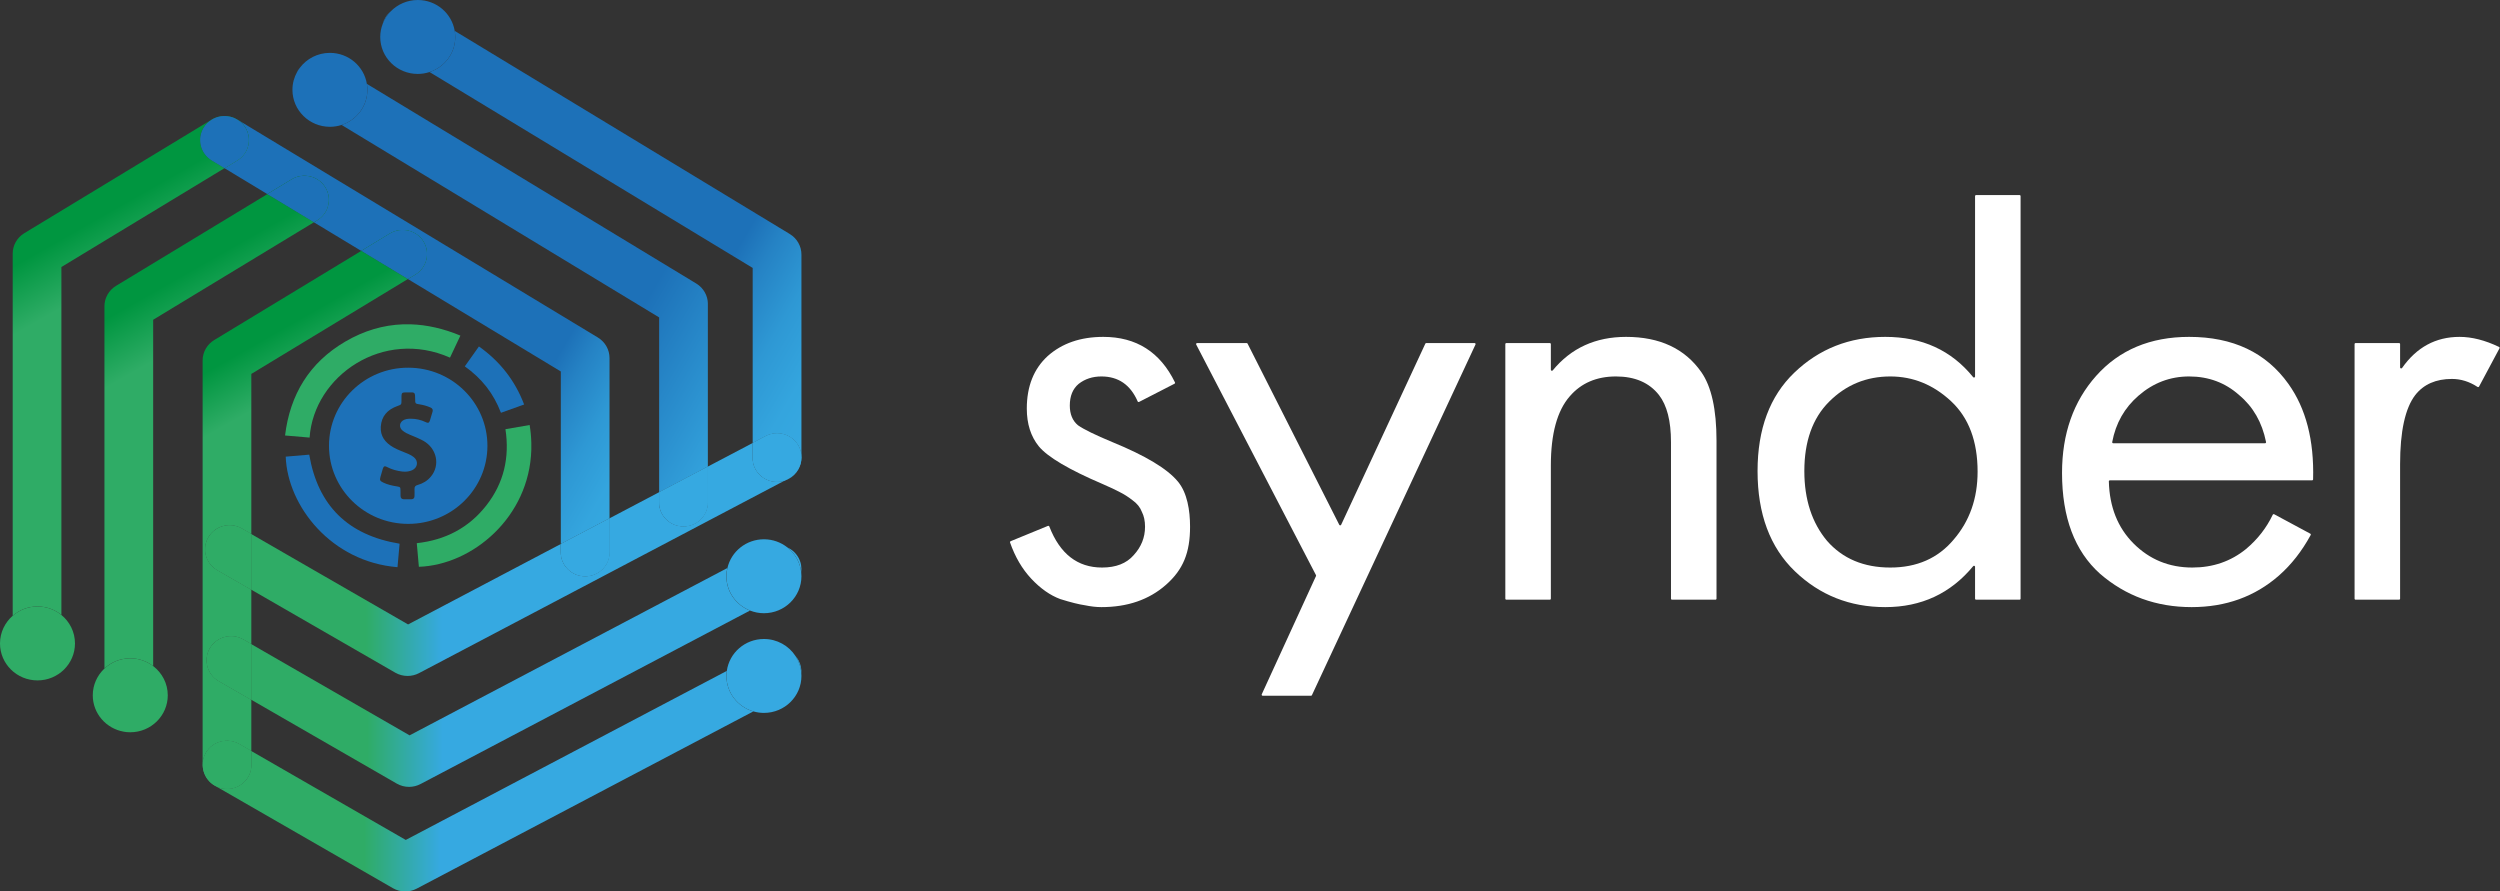 <svg width="129" height="46" viewBox="0 0 129 46" fill="none" xmlns="http://www.w3.org/2000/svg">
<rect x="0" y="0" width="129" height="46" fill="#333333" stroke="none"/>
<g clip-path="url(#clip0_3974_4428)">
<path d="M10.629 40.087C10.616 40.066 10.606 40.047 10.595 40.026C10.606 40.048 10.616 40.066 10.629 40.087Z" fill="url(#paint0_linear_3974_4428)"/>
<path d="M10.691 40.184C10.678 40.168 10.668 40.152 10.656 40.134C10.666 40.15 10.678 40.166 10.691 40.184Z" fill="url(#paint1_linear_3974_4428)"/>
<path d="M10.947 40.447C10.928 40.433 10.912 40.421 10.896 40.407C10.912 40.421 10.93 40.433 10.947 40.447Z" fill="url(#paint2_linear_3974_4428)"/>
<path d="M10.764 40.274C10.752 40.26 10.739 40.247 10.729 40.233C10.739 40.248 10.752 40.262 10.764 40.274Z" fill="url(#paint3_linear_3974_4428)"/>
<path d="M10.468 39.633C10.466 39.613 10.462 39.591 10.46 39.571C10.462 39.593 10.464 39.613 10.468 39.633Z" fill="url(#paint4_linear_3974_4428)"/>
<path d="M10.848 40.365C10.834 40.354 10.822 40.34 10.808 40.326C10.82 40.34 10.834 40.352 10.848 40.365Z" fill="url(#paint5_linear_3974_4428)"/>
<path d="M10.626 38.841C10.977 38.25 11.747 38.05 12.345 38.396L12.968 38.755V36.11L11.286 35.141C10.686 34.794 10.486 34.036 10.835 33.444C11.186 32.853 11.955 32.655 12.555 32.999L12.968 33.237V30.428L11.209 29.415C10.609 29.069 10.408 28.31 10.757 27.719C11.108 27.127 11.878 26.929 12.478 27.273L12.968 27.555V19.294L21.046 14.398L18.643 12.945L11.053 17.547C10.68 17.773 10.455 18.172 10.455 18.602V39.465C10.455 39.476 10.457 39.488 10.457 39.497C10.451 39.275 10.505 39.048 10.626 38.841Z" fill="url(#paint6_linear_3974_4428)"/>
<path d="M5.987 14.75C5.615 14.976 5.389 15.375 5.389 15.805V34.494C5.736 34.169 6.203 33.969 6.72 33.969C7.166 33.969 7.577 34.12 7.903 34.371V16.499L16.199 11.469L13.795 10.017L5.987 14.75Z" fill="url(#paint7_linear_3974_4428)"/>
<path d="M6.647 37.781C6.648 37.781 6.648 37.781 6.65 37.781C6.56 37.777 6.471 37.769 6.384 37.754C6.469 37.771 6.556 37.781 6.647 37.781Z" fill="url(#paint8_linear_3974_4428)"/>
<path d="M12.16 6.125C12.184 6.137 12.208 6.151 12.232 6.165C12.21 6.149 12.184 6.137 12.16 6.125Z" fill="url(#paint9_linear_3974_4428)"/>
<path d="M10.514 6.575C10.623 6.398 10.772 6.26 10.94 6.161C10.936 6.163 10.93 6.164 10.926 6.168L1.253 12.033C0.88 12.259 0.655 12.659 0.655 13.088V31.774C0.996 31.475 1.444 31.293 1.936 31.293C2.404 31.293 2.834 31.458 3.168 31.73V13.778L11.586 8.676L10.928 8.279C10.336 7.923 10.151 7.159 10.514 6.575Z" fill="url(#paint10_linear_3974_4428)"/>
<path d="M11.847 6.011C11.86 6.013 11.87 6.015 11.883 6.017C11.87 6.015 11.86 6.015 11.847 6.011Z" fill="url(#paint11_linear_3974_4428)"/>
<path d="M12.057 6.078C12.078 6.086 12.098 6.094 12.119 6.104C12.1 6.094 12.078 6.086 12.057 6.078Z" fill="url(#paint12_linear_3974_4428)"/>
<path d="M11.106 6.08C11.127 6.072 11.15 6.062 11.17 6.054C11.15 6.062 11.129 6.072 11.106 6.08Z" fill="url(#paint13_linear_3974_4428)"/>
<path d="M11.452 5.995C11.477 5.993 11.503 5.989 11.527 5.987C11.501 5.989 11.477 5.991 11.452 5.995Z" fill="url(#paint14_linear_3974_4428)"/>
<path d="M11.051 6.105C11.071 6.097 11.09 6.089 11.111 6.081C11.092 6.089 11.071 6.097 11.051 6.105Z" fill="url(#paint15_linear_3974_4428)"/>
<path d="M11.406 5.999C11.423 5.997 11.437 5.995 11.454 5.995C11.437 5.997 11.421 5.997 11.406 5.999Z" fill="url(#paint16_linear_3974_4428)"/>
<path d="M11.644 5.987C11.671 5.989 11.701 5.991 11.729 5.995C11.699 5.991 11.671 5.989 11.644 5.987Z" fill="url(#paint17_linear_3974_4428)"/>
<path d="M21.847 12.459C22.21 13.043 22.026 13.805 21.434 14.165L21.047 14.399L28.938 19.168V28.069L31.451 26.746V18.474C31.451 18.042 31.224 17.643 30.851 17.416L12.241 6.166C12.237 6.164 12.233 6.163 12.229 6.161C12.397 6.26 12.544 6.398 12.654 6.573C13.017 7.157 12.833 7.92 12.241 8.279L11.583 8.678L13.794 10.015L15.05 9.255C15.642 8.895 16.415 9.078 16.78 9.662C17.142 10.245 16.959 11.008 16.367 11.367L16.197 11.47L18.641 12.947L20.115 12.054C20.709 11.693 21.484 11.875 21.847 12.459Z" fill="url(#paint18_linear_3974_4428)"/>
<path d="M11.168 6.056C11.184 6.05 11.199 6.046 11.216 6.042C11.199 6.048 11.182 6.052 11.168 6.056Z" fill="url(#paint19_linear_3974_4428)"/>
<path d="M12.117 6.103C12.134 6.11 12.148 6.118 12.164 6.126C12.148 6.118 12.132 6.11 12.117 6.103Z" fill="url(#paint20_linear_3974_4428)"/>
<path d="M11.523 5.986C11.545 5.984 11.567 5.986 11.589 5.986C11.567 5.986 11.545 5.986 11.523 5.986Z" fill="url(#paint21_linear_3974_4428)"/>
<path d="M21.435 14.162C22.027 13.802 22.21 13.04 21.848 12.456C21.485 11.872 20.71 11.692 20.117 12.049L18.644 12.943L21.047 14.396L21.435 14.162Z" fill="url(#paint22_linear_3974_4428)"/>
<path d="M21.435 14.162C22.027 13.802 22.21 13.04 21.848 12.456C21.485 11.872 20.71 11.692 20.117 12.049L18.644 12.943L21.047 14.396L21.435 14.162Z" fill="url(#paint23_linear_3974_4428)"/>
<path d="M16.78 9.661C16.416 9.077 15.642 8.897 15.05 9.254L13.794 10.015L16.198 11.468L16.367 11.365C16.959 11.008 17.145 10.245 16.78 9.661Z" fill="url(#paint24_linear_3974_4428)"/>
<path d="M16.78 9.661C16.416 9.077 15.642 8.897 15.05 9.254L13.794 10.015L16.198 11.468L16.367 11.365C16.959 11.008 17.145 10.245 16.78 9.661Z" fill="url(#paint25_linear_3974_4428)"/>
<path d="M12.655 6.576C12.546 6.401 12.399 6.263 12.231 6.164C12.208 6.15 12.185 6.139 12.162 6.126C12.146 6.118 12.133 6.11 12.117 6.103C12.098 6.093 12.079 6.086 12.059 6.078C12.04 6.071 12.021 6.061 12 6.055C11.986 6.05 11.971 6.046 11.955 6.042C11.93 6.034 11.905 6.027 11.88 6.021C11.868 6.019 11.859 6.017 11.847 6.015C11.818 6.01 11.789 6.004 11.761 6C11.749 5.998 11.737 5.998 11.724 5.996C11.697 5.993 11.668 5.991 11.641 5.989C11.623 5.989 11.604 5.989 11.587 5.989C11.566 5.989 11.544 5.989 11.523 5.989C11.498 5.991 11.473 5.993 11.45 5.996C11.434 5.998 11.421 5.998 11.405 6C11.379 6.004 11.351 6.01 11.325 6.015C11.311 6.017 11.299 6.019 11.286 6.023C11.261 6.029 11.238 6.036 11.213 6.044C11.197 6.048 11.182 6.052 11.168 6.057C11.147 6.065 11.128 6.072 11.108 6.082C11.089 6.09 11.072 6.097 11.053 6.105C11.035 6.112 11.02 6.122 11.004 6.129C10.983 6.141 10.962 6.15 10.941 6.164C10.771 6.263 10.624 6.401 10.514 6.578C10.152 7.162 10.337 7.925 10.929 8.282L11.587 8.68L12.245 8.28C12.835 7.923 13.018 7.158 12.655 6.576Z" fill="url(#paint26_linear_3974_4428)"/>
<path d="M12.655 6.576C12.546 6.401 12.399 6.263 12.231 6.164C12.208 6.15 12.185 6.139 12.162 6.126C12.146 6.118 12.133 6.11 12.117 6.103C12.098 6.093 12.079 6.086 12.059 6.078C12.04 6.071 12.021 6.061 12 6.055C11.986 6.05 11.971 6.046 11.955 6.042C11.93 6.034 11.905 6.027 11.88 6.021C11.868 6.019 11.859 6.017 11.847 6.015C11.818 6.01 11.789 6.004 11.761 6C11.749 5.998 11.737 5.998 11.724 5.996C11.697 5.993 11.668 5.991 11.641 5.989C11.623 5.989 11.604 5.989 11.587 5.989C11.566 5.989 11.544 5.989 11.523 5.989C11.498 5.991 11.473 5.993 11.45 5.996C11.434 5.998 11.421 5.998 11.405 6C11.379 6.004 11.351 6.01 11.325 6.015C11.311 6.017 11.299 6.019 11.286 6.023C11.261 6.029 11.238 6.036 11.213 6.044C11.197 6.048 11.182 6.052 11.168 6.057C11.147 6.065 11.128 6.072 11.108 6.082C11.089 6.09 11.072 6.097 11.053 6.105C11.035 6.112 11.02 6.122 11.004 6.129C10.983 6.141 10.962 6.15 10.941 6.164C10.771 6.263 10.624 6.401 10.514 6.578C10.152 7.162 10.337 7.925 10.929 8.282L11.587 8.68L12.245 8.28C12.835 7.923 13.018 7.158 12.655 6.576Z" fill="url(#paint27_linear_3974_4428)"/>
<path d="M40.687 24.695L40.489 24.8C40.99 24.636 41.351 24.172 41.351 23.623V23.613C41.347 24.051 41.108 24.475 40.687 24.695Z" fill="url(#paint28_linear_3974_4428)"/>
<path d="M19.895 0.888C19.826 0.999 19.778 1.115 19.747 1.234C19.841 0.989 19.984 0.768 20.165 0.584C20.061 0.668 19.971 0.768 19.895 0.888Z" fill="url(#paint29_linear_3974_4428)"/>
<path d="M41.205 23.017C41.307 23.204 41.354 23.405 41.354 23.603V13.133C41.354 12.703 41.126 12.302 40.756 12.077L23.463 1.594C23.48 1.696 23.492 1.799 23.492 1.908C23.492 2.752 22.936 3.465 22.165 3.718L38.838 13.825V22.858L39.504 22.508C40.117 22.184 40.877 22.413 41.205 23.017Z" fill="url(#paint30_linear_3974_4428)"/>
<path d="M15.375 3.628C15.358 3.655 15.344 3.682 15.331 3.711C15.373 3.636 15.422 3.565 15.472 3.497C15.439 3.539 15.404 3.583 15.375 3.628Z" fill="url(#paint31_linear_3974_4428)"/>
<path d="M36.527 15.687C36.527 15.257 36.3 14.856 35.929 14.631L18.931 4.328C18.949 4.429 18.958 4.53 18.958 4.634C18.958 5.481 18.399 6.197 17.625 6.447L34.012 16.379V25.4L36.525 24.076V15.687H36.527Z" fill="url(#paint32_linear_3974_4428)"/>
<path d="M30.194 29.735C29.5 29.735 28.936 29.18 28.936 28.495V28.071L21.057 32.221L12.967 27.558V30.429L20.395 34.71C20.59 34.822 20.81 34.879 21.03 34.879C21.232 34.879 21.437 34.83 21.622 34.733L40.487 24.8C40.363 24.84 40.23 24.863 40.093 24.863C39.399 24.863 38.836 24.308 38.836 23.623V22.859L36.523 24.076V25.92C36.523 26.605 35.96 27.16 35.265 27.16C34.571 27.16 34.008 26.605 34.008 25.92V25.399L31.45 26.746V28.493C31.452 29.18 30.889 29.735 30.194 29.735Z" fill="url(#paint33_linear_3974_4428)"/>
<path d="M12.482 27.276C11.882 26.931 11.112 27.129 10.761 27.721C10.41 28.312 10.613 29.071 11.213 29.417L12.972 30.43V27.559L12.482 27.276Z" fill="url(#paint34_linear_3974_4428)"/>
<path d="M12.482 27.276C11.882 26.931 11.112 27.129 10.761 27.721C10.41 28.312 10.613 29.071 11.213 29.417L12.972 30.43V27.559L12.482 27.276Z" fill="url(#paint35_linear_3974_4428)"/>
<path d="M28.94 28.494C28.94 29.179 29.504 29.734 30.198 29.734C30.892 29.734 31.456 29.179 31.456 28.494V26.747L28.942 28.07V28.494H28.94Z" fill="url(#paint36_linear_3974_4428)"/>
<path d="M28.94 28.494C28.94 29.179 29.504 29.734 30.198 29.734C30.892 29.734 31.456 29.179 31.456 28.494V26.747L28.942 28.07V28.494H28.94Z" fill="url(#paint37_linear_3974_4428)"/>
<path d="M40.097 24.861C40.234 24.861 40.367 24.839 40.49 24.799L40.689 24.694C41.11 24.474 41.349 24.051 41.355 23.612V23.603C41.355 23.405 41.308 23.203 41.206 23.017C40.88 22.412 40.118 22.184 39.505 22.507L38.839 22.857V23.622C38.839 24.306 39.402 24.861 40.097 24.861Z" fill="url(#paint38_linear_3974_4428)"/>
<path d="M40.097 24.861C40.234 24.861 40.367 24.839 40.49 24.799L40.689 24.694C41.11 24.474 41.349 24.051 41.355 23.612V23.603C41.355 23.405 41.308 23.203 41.206 23.017C40.88 22.412 40.118 22.184 39.505 22.507L38.839 22.857V23.622C38.839 24.306 39.402 24.861 40.097 24.861Z" fill="url(#paint39_linear_3974_4428)"/>
<path d="M35.269 27.161C35.964 27.161 36.527 26.605 36.527 25.921V24.076L34.013 25.4V25.921C34.011 26.605 34.575 27.161 35.269 27.161Z" fill="url(#paint40_linear_3974_4428)"/>
<path d="M35.269 27.161C35.964 27.161 36.527 26.605 36.527 25.921V24.076L34.013 25.4V25.921C34.011 26.605 34.575 27.161 35.269 27.161Z" fill="url(#paint41_linear_3974_4428)"/>
<path d="M20.472 40.434C20.667 40.546 20.887 40.603 21.107 40.603C21.309 40.603 21.514 40.553 21.699 40.456L38.699 31.505C37.985 31.224 37.48 30.538 37.48 29.735C37.48 29.589 37.497 29.448 37.53 29.311L21.134 37.944L12.967 33.238V36.109L20.472 40.434Z" fill="url(#paint42_linear_3974_4428)"/>
<path d="M41.343 29.527C41.376 29.28 41.335 29.02 41.206 28.784C41.071 28.535 40.862 28.352 40.621 28.244C41.017 28.55 41.285 29.006 41.343 29.527Z" fill="url(#paint43_linear_3974_4428)"/>
<path d="M10.838 33.446C10.486 34.037 10.689 34.796 11.289 35.142L12.971 36.112V33.24L12.558 33.003C11.958 32.655 11.187 32.854 10.838 33.446Z" fill="url(#paint44_linear_3974_4428)"/>
<path d="M10.838 33.446C10.486 34.037 10.689 34.796 11.289 35.142L12.971 36.112V33.24L12.558 33.003C11.958 32.655 11.187 32.854 10.838 33.446Z" fill="url(#paint45_linear_3974_4428)"/>
<path d="M10.461 39.573C10.459 39.549 10.457 39.524 10.457 39.498C10.459 39.524 10.459 39.549 10.461 39.573Z" fill="url(#paint46_linear_3974_4428)"/>
<path d="M10.476 39.691C10.472 39.671 10.47 39.651 10.466 39.631C10.47 39.651 10.474 39.671 10.476 39.691Z" fill="url(#paint47_linear_3974_4428)"/>
<path d="M10.595 40.032C10.587 40.016 10.579 40 10.571 39.982C10.579 39.998 10.587 40.014 10.595 40.032Z" fill="url(#paint48_linear_3974_4428)"/>
<path d="M10.898 40.408C10.879 40.395 10.863 40.379 10.847 40.363C10.863 40.379 10.879 40.393 10.898 40.408Z" fill="url(#paint49_linear_3974_4428)"/>
<path d="M41.205 34.074C41.158 33.991 41.104 33.913 41.042 33.844C41.218 34.112 41.328 34.428 41.347 34.766C41.368 34.535 41.324 34.295 41.205 34.074Z" fill="url(#paint50_linear_3974_4428)"/>
<path d="M10.544 39.919C10.538 39.903 10.532 39.886 10.526 39.871C10.534 39.886 10.538 39.903 10.544 39.919Z" fill="url(#paint51_linear_3974_4428)"/>
<path d="M37.483 34.879C37.483 34.79 37.491 34.704 37.502 34.619L20.937 43.341L12.97 38.755V39.466C12.97 40.151 12.407 40.706 11.713 40.706C11.47 40.706 11.244 40.637 11.051 40.519C11.061 40.525 11.068 40.531 11.078 40.537L20.275 45.831C20.47 45.943 20.69 46 20.91 46C21.112 46 21.317 45.95 21.502 45.853L38.872 36.709C38.069 36.475 37.483 35.744 37.483 34.879Z" fill="url(#paint52_linear_3974_4428)"/>
<path d="M12.97 39.465V38.754L12.347 38.395C11.748 38.05 10.978 38.248 10.629 38.84C10.505 39.047 10.453 39.275 10.459 39.498C10.459 39.522 10.461 39.545 10.463 39.57C10.465 39.589 10.467 39.61 10.47 39.629C10.472 39.648 10.476 39.667 10.48 39.686C10.484 39.709 10.49 39.73 10.494 39.752C10.498 39.768 10.501 39.785 10.507 39.8C10.513 39.823 10.521 39.846 10.528 39.868C10.534 39.884 10.54 39.899 10.546 39.914C10.553 39.935 10.563 39.958 10.573 39.979C10.581 39.994 10.588 40.011 10.596 40.026C10.605 40.045 10.615 40.064 10.627 40.083C10.636 40.1 10.648 40.117 10.658 40.135C10.667 40.15 10.679 40.165 10.69 40.182C10.704 40.199 10.717 40.218 10.731 40.235C10.742 40.249 10.752 40.262 10.764 40.275C10.779 40.292 10.795 40.309 10.81 40.327C10.822 40.34 10.835 40.351 10.849 40.365C10.864 40.38 10.881 40.395 10.897 40.408C10.912 40.422 10.93 40.435 10.945 40.447C10.96 40.458 10.976 40.469 10.991 40.481C11.012 40.494 11.032 40.507 11.055 40.521C11.248 40.639 11.473 40.707 11.717 40.707C12.407 40.705 12.97 40.15 12.97 39.465Z" fill="url(#paint53_linear_3974_4428)"/>
<path d="M12.97 39.465V38.754L12.347 38.395C11.748 38.05 10.978 38.248 10.629 38.84C10.505 39.047 10.453 39.275 10.459 39.498C10.459 39.522 10.461 39.545 10.463 39.57C10.465 39.589 10.467 39.61 10.47 39.629C10.472 39.648 10.476 39.667 10.48 39.686C10.484 39.709 10.49 39.73 10.494 39.752C10.498 39.768 10.501 39.785 10.507 39.8C10.513 39.823 10.521 39.846 10.528 39.868C10.534 39.884 10.54 39.899 10.546 39.914C10.553 39.935 10.563 39.958 10.573 39.979C10.581 39.994 10.588 40.011 10.596 40.026C10.605 40.045 10.615 40.064 10.627 40.083C10.636 40.1 10.648 40.117 10.658 40.135C10.667 40.15 10.679 40.165 10.69 40.182C10.704 40.199 10.717 40.218 10.731 40.235C10.742 40.249 10.752 40.262 10.764 40.275C10.779 40.292 10.795 40.309 10.81 40.327C10.822 40.34 10.835 40.351 10.849 40.365C10.864 40.38 10.881 40.395 10.897 40.408C10.912 40.422 10.93 40.435 10.945 40.447C10.96 40.458 10.976 40.469 10.991 40.481C11.012 40.494 11.032 40.507 11.055 40.521C11.248 40.639 11.473 40.707 11.717 40.707C12.407 40.705 12.97 40.15 12.97 39.465Z" fill="url(#paint54_linear_3974_4428)"/>
<path d="M23.492 1.907C23.492 1.801 23.48 1.696 23.463 1.594C23.312 0.69 22.518 0 21.557 0C21.011 0 20.519 0.224 20.166 0.582C19.985 0.766 19.842 0.987 19.748 1.232C19.667 1.441 19.62 1.67 19.62 1.907C19.62 2.961 20.486 3.815 21.555 3.815C21.767 3.815 21.972 3.78 22.163 3.718C22.936 3.467 23.492 2.752 23.492 1.907Z" fill="#1D71B8"/>
<path d="M18.958 4.635C18.958 4.531 18.946 4.428 18.931 4.329C18.782 3.422 17.986 2.728 17.023 2.728C16.389 2.728 15.825 3.03 15.474 3.496C15.422 3.565 15.374 3.635 15.333 3.709C15.179 3.983 15.09 4.299 15.09 4.635C15.09 5.689 15.957 6.543 17.025 6.543C17.235 6.543 17.438 6.508 17.627 6.448C18.398 6.197 18.958 5.48 18.958 4.635Z" fill="#1D71B8"/>
<path d="M38.703 31.505C38.925 31.592 39.166 31.642 39.419 31.642C40.488 31.642 41.354 30.788 41.354 29.734C41.354 29.664 41.35 29.596 41.342 29.527C41.284 29.008 41.016 28.552 40.623 28.242C40.293 27.983 39.874 27.827 39.419 27.827C38.499 27.827 37.729 28.462 37.535 29.31C37.504 29.447 37.484 29.588 37.484 29.734C37.484 30.537 37.99 31.223 38.703 31.505Z" fill="#36A9E1"/>
<path d="M41.043 33.844C40.698 33.32 40.1 32.972 39.419 32.972C38.441 32.972 37.633 33.688 37.504 34.618C37.492 34.704 37.484 34.79 37.484 34.879C37.484 35.746 38.071 36.476 38.873 36.708C39.047 36.758 39.23 36.786 39.419 36.786C40.488 36.786 41.354 35.932 41.354 34.879C41.354 34.841 41.35 34.805 41.348 34.767C41.329 34.428 41.219 34.113 41.043 33.844Z" fill="#36A9E1"/>
<path d="M0.654 31.774C0.255 32.123 0 32.633 0 33.202C0 34.255 0.866 35.109 1.935 35.109C3.003 35.109 3.869 34.255 3.869 33.202C3.869 32.61 3.596 32.082 3.167 31.732C2.832 31.458 2.403 31.294 1.935 31.294C1.443 31.294 0.995 31.477 0.654 31.774Z" fill="#2FAC66"/>
<path d="M5.391 34.495C5.021 34.843 4.787 35.332 4.787 35.878C4.787 36.817 5.478 37.597 6.386 37.755C6.473 37.77 6.562 37.78 6.652 37.782C6.676 37.782 6.699 37.785 6.722 37.785C7.79 37.785 8.657 36.931 8.657 35.878C8.657 35.264 8.361 34.72 7.904 34.37C7.576 34.121 7.167 33.969 6.722 33.969C6.205 33.969 5.738 34.17 5.391 34.495Z" fill="#2FAC66"/>
<path d="M16.976 23.002C16.976 25.229 18.805 27.032 21.063 27.032C23.322 27.032 25.151 25.229 25.151 23.002C25.151 20.775 23.322 18.973 21.063 18.973C18.805 18.971 16.976 20.775 16.976 23.002ZM21.422 20.583C21.422 20.829 21.422 20.829 21.671 20.869C21.86 20.897 22.041 20.952 22.217 21.028C22.311 21.07 22.35 21.139 22.321 21.238C22.276 21.386 22.236 21.538 22.188 21.684C22.159 21.776 22.13 21.816 22.076 21.816C22.047 21.816 22.01 21.802 21.962 21.779C21.717 21.665 21.466 21.606 21.202 21.606C21.167 21.606 21.133 21.606 21.098 21.608C21.019 21.614 20.942 21.623 20.866 21.656C20.604 21.768 20.562 22.053 20.784 22.228C20.895 22.317 21.025 22.382 21.16 22.437C21.391 22.531 21.623 22.624 21.843 22.744C22.539 23.134 22.728 24 22.234 24.592C22.057 24.807 21.823 24.949 21.553 25.024C21.434 25.054 21.381 25.117 21.389 25.238C21.395 25.356 21.389 25.476 21.389 25.596C21.389 25.703 21.333 25.758 21.227 25.762C21.158 25.763 21.09 25.763 21.021 25.763C20.959 25.763 20.899 25.763 20.838 25.762C20.724 25.76 20.67 25.697 20.668 25.587C20.668 25.501 20.666 25.412 20.666 25.326C20.664 25.136 20.658 25.128 20.469 25.096C20.23 25.06 19.995 25.005 19.775 24.9C19.603 24.816 19.584 24.774 19.634 24.598C19.671 24.465 19.707 24.333 19.75 24.2C19.782 24.103 19.808 24.061 19.862 24.061C19.89 24.061 19.931 24.075 19.983 24.103C20.224 24.229 20.485 24.297 20.753 24.331C20.797 24.337 20.845 24.339 20.89 24.339C21.017 24.339 21.139 24.316 21.258 24.267C21.557 24.139 21.605 23.793 21.351 23.588C21.264 23.517 21.166 23.464 21.065 23.421C20.803 23.306 20.527 23.219 20.278 23.073C19.875 22.835 19.619 22.508 19.648 22.023C19.682 21.473 19.995 21.135 20.504 20.952C20.714 20.876 20.716 20.878 20.716 20.661V20.442C20.722 20.281 20.749 20.252 20.913 20.247H21.104C21.418 20.239 21.418 20.252 21.422 20.583Z" fill="#1D71B8"/>
<path d="M23.22 18.454C23.395 18.084 23.571 17.713 23.756 17.317C22.892 16.958 22.035 16.76 21.192 16.735H20.803C19.786 16.77 18.787 17.057 17.811 17.629C15.967 18.711 14.966 20.354 14.709 22.471C15.149 22.509 15.562 22.543 15.975 22.579C16.198 19.382 19.784 16.931 23.22 18.454Z" fill="#2FAC66"/>
<path d="M25.092 26.084C24.189 27.235 22.983 27.866 21.506 28.028C21.543 28.44 21.577 28.846 21.614 29.247C24.376 29.15 27.314 26.693 27.416 23.211V22.838C27.408 22.542 27.381 22.239 27.329 21.931C26.918 22.002 26.508 22.074 26.081 22.146C26.303 23.608 26 24.926 25.092 26.084Z" fill="#2FAC66"/>
<path d="M15.956 23.46C15.565 23.495 15.154 23.531 14.743 23.563C14.838 26.119 17.1 28.992 20.511 29.266C20.547 28.852 20.584 28.448 20.619 28.055C17.953 27.616 16.406 26.092 15.956 23.46Z" fill="#1D71B8"/>
<path d="M25.097 19.954C25.415 20.361 25.658 20.804 25.849 21.3C26.247 21.158 26.636 21.019 27.045 20.872C26.573 19.634 25.803 18.649 24.713 17.877C24.47 18.218 24.233 18.552 23.984 18.904C24.404 19.205 24.78 19.551 25.097 19.954Z" fill="#1D71B8"/>
<path d="M60.628 19.731C60.641 19.756 60.63 19.787 60.605 19.8L58.777 20.739C58.749 20.753 58.715 20.741 58.703 20.712C58.33 19.854 57.707 19.425 56.833 19.425C56.376 19.425 55.985 19.553 55.659 19.808C55.354 20.064 55.202 20.436 55.202 20.925C55.202 21.372 55.343 21.712 55.626 21.946C55.931 22.159 56.518 22.446 57.388 22.808C59.106 23.51 60.237 24.19 60.781 24.85C61.259 25.424 61.407 26.328 61.407 27.179C61.407 28.519 61.053 29.392 60.161 30.179C59.291 30.944 58.182 31.327 56.833 31.327C56.572 31.327 56.289 31.295 55.985 31.232C55.68 31.189 55.256 31.083 54.712 30.913C54.191 30.721 53.69 30.37 53.212 29.86C52.743 29.359 52.378 28.736 52.118 27.991C52.109 27.965 52.122 27.937 52.148 27.926L54.074 27.136C54.102 27.125 54.134 27.139 54.145 27.167C54.691 28.579 55.598 29.285 56.866 29.285C57.584 29.285 58.127 29.072 58.497 28.647C58.889 28.221 59.084 27.732 59.084 27.179C59.084 26.881 59.03 26.626 58.921 26.413C58.834 26.18 58.671 25.977 58.432 25.807C58.214 25.637 57.997 25.499 57.779 25.392C57.584 25.286 57.29 25.148 56.898 24.977C55.158 24.233 54.06 23.584 53.603 23.031C53.19 22.521 52.983 21.872 52.983 21.085C52.983 19.936 53.342 19.032 54.06 18.373C54.8 17.713 55.757 17.383 56.931 17.383C58.633 17.383 59.865 18.166 60.628 19.731Z" fill="white"/>
<path d="M65.154 35.9C65.116 35.9 65.09 35.86 65.106 35.826L67.906 29.723C67.912 29.708 67.912 29.692 67.905 29.677L61.724 17.779C61.706 17.744 61.732 17.702 61.772 17.702H64.327C64.347 17.702 64.366 17.713 64.375 17.731L69.107 27.081C69.126 27.12 69.184 27.119 69.203 27.079L73.547 17.733C73.555 17.714 73.574 17.702 73.595 17.702H76.088C76.127 17.702 76.152 17.742 76.136 17.776L67.696 35.869C67.688 35.888 67.669 35.9 67.648 35.9H65.154Z" fill="white"/>
<path d="M77.728 30.944C77.698 30.944 77.675 30.921 77.675 30.892V17.755C77.675 17.726 77.698 17.702 77.728 17.702H79.971C80 17.702 80.024 17.726 80.024 17.755V19.079C80.024 19.129 80.089 19.151 80.121 19.112C81.068 17.96 82.329 17.383 83.906 17.383C85.646 17.383 86.941 17.99 87.789 19.202C88.311 19.947 88.572 21.127 88.572 22.744V30.892C88.572 30.921 88.548 30.944 88.519 30.944H86.276C86.247 30.944 86.223 30.921 86.223 30.892V22.808C86.223 21.723 86.016 20.915 85.603 20.383C85.103 19.745 84.363 19.425 83.384 19.425C82.384 19.425 81.59 19.766 81.002 20.447C80.35 21.191 80.024 22.382 80.024 24.02V30.892C80.024 30.921 80 30.944 79.971 30.944H77.728Z" fill="white"/>
<path d="M101.816 19.462C101.848 19.501 101.913 19.479 101.913 19.429V10.119C101.913 10.09 101.937 10.066 101.967 10.066H104.209C104.239 10.066 104.262 10.09 104.262 10.119V30.892C104.262 30.921 104.239 30.944 104.209 30.944H101.967C101.937 30.944 101.913 30.921 101.913 30.892V29.246C101.913 29.196 101.849 29.174 101.817 29.213C100.654 30.622 99.142 31.327 97.28 31.327C95.453 31.327 93.898 30.71 92.615 29.476C91.332 28.242 90.69 26.52 90.69 24.307C90.69 22.137 91.321 20.446 92.582 19.234C93.865 18 95.432 17.383 97.28 17.383C99.183 17.383 100.694 18.076 101.816 19.462ZM97.541 19.425C96.302 19.425 95.247 19.861 94.377 20.733C93.528 21.584 93.104 22.776 93.104 24.307C93.104 25.775 93.496 26.977 94.279 27.913C95.084 28.828 96.171 29.285 97.541 29.285C98.912 29.285 99.999 28.806 100.804 27.849C101.631 26.892 102.044 25.722 102.044 24.339C102.044 22.765 101.587 21.552 100.674 20.702C99.76 19.851 98.716 19.425 97.541 19.425Z" fill="white"/>
<path d="M117.274 26.56C117.288 26.533 117.322 26.521 117.349 26.536L119.21 27.537C119.236 27.551 119.245 27.583 119.231 27.608C118.779 28.439 118.233 29.136 117.592 29.7C116.352 30.785 114.852 31.327 113.09 31.327C111.263 31.327 109.686 30.753 108.359 29.604C107.054 28.434 106.401 26.701 106.401 24.403C106.401 22.382 106.989 20.712 108.163 19.393C109.359 18.053 110.958 17.383 112.959 17.383C115.221 17.383 116.929 18.192 118.082 19.808C118.987 21.074 119.412 22.716 119.356 24.735C119.355 24.763 119.331 24.786 119.302 24.786H108.87C108.84 24.786 108.816 24.81 108.817 24.84C108.849 26.155 109.273 27.222 110.088 28.041C110.915 28.87 111.926 29.285 113.122 29.285C114.188 29.285 115.113 28.966 115.896 28.328C116.49 27.83 116.949 27.241 117.274 26.56ZM108.99 22.81C108.984 22.842 109.009 22.872 109.042 22.872H116.876C116.909 22.872 116.934 22.842 116.928 22.81C116.725 21.796 116.262 20.987 115.537 20.383C114.819 19.745 113.96 19.425 112.959 19.425C111.98 19.425 111.11 19.755 110.349 20.415C109.625 21.04 109.172 21.838 108.99 22.81Z" fill="white"/>
<path d="M121.549 30.944C121.52 30.944 121.496 30.921 121.496 30.892V17.755C121.496 17.726 121.52 17.702 121.549 17.702H123.792C123.821 17.702 123.845 17.726 123.845 17.755V18.959C123.845 19.012 123.915 19.032 123.946 18.989C124.696 17.919 125.684 17.383 126.912 17.383C127.55 17.383 128.23 17.556 128.951 17.902C128.978 17.915 128.988 17.947 128.974 17.973L127.919 19.947C127.904 19.975 127.867 19.984 127.841 19.966C127.421 19.691 126.981 19.553 126.52 19.553C125.694 19.553 125.063 19.83 124.628 20.383C124.106 21.064 123.845 22.255 123.845 23.956V30.892C123.845 30.921 123.821 30.944 123.792 30.944H121.549Z" fill="white"/>
</g>
<defs>
<linearGradient id="paint0_linear_3974_4428" x1="-0.01" y1="22.186" x2="10.819" y2="41.492" gradientUnits="userSpaceOnUse">
<stop offset="0.073" stop-color="#009640"/>
<stop offset="0.211" stop-color="#2FAC66"/>
</linearGradient>
<linearGradient id="paint1_linear_3974_4428" x1="0.084" y1="22.342" x2="10.814" y2="41.472" gradientUnits="userSpaceOnUse">
<stop offset="0.073" stop-color="#009640"/>
<stop offset="0.211" stop-color="#2FAC66"/>
</linearGradient>
<linearGradient id="paint2_linear_3974_4428" x1="0.143" y1="22.288" x2="10.874" y2="41.419" gradientUnits="userSpaceOnUse">
<stop offset="0.073" stop-color="#009640"/>
<stop offset="0.211" stop-color="#2FAC66"/>
</linearGradient>
<linearGradient id="paint3_linear_3974_4428" x1="0.198" y1="22.507" x2="10.822" y2="41.448" gradientUnits="userSpaceOnUse">
<stop offset="0.073" stop-color="#009640"/>
<stop offset="0.211" stop-color="#2FAC66"/>
</linearGradient>
<linearGradient id="paint4_linear_3974_4428" x1="0.137" y1="22.227" x2="10.922" y2="41.456" gradientUnits="userSpaceOnUse">
<stop offset="0.073" stop-color="#009640"/>
<stop offset="0.211" stop-color="#2FAC66"/>
</linearGradient>
<linearGradient id="paint5_linear_3974_4428" x1="0.259" y1="22.564" x2="10.84" y2="41.429" gradientUnits="userSpaceOnUse">
<stop offset="0.073" stop-color="#009640"/>
<stop offset="0.211" stop-color="#2FAC66"/>
</linearGradient>
<linearGradient id="paint6_linear_3974_4428" x1="10.3" y1="17.64" x2="20.645" y2="35.813" gradientUnits="userSpaceOnUse">
<stop offset="0.073" stop-color="#009640"/>
<stop offset="0.211" stop-color="#2FAC66"/>
</linearGradient>
<linearGradient id="paint7_linear_3974_4428" x1="5.829" y1="14.503" x2="16.118" y2="32.581" gradientUnits="userSpaceOnUse">
<stop offset="0.073" stop-color="#009640"/>
<stop offset="0.222" stop-color="#2FAC66"/>
</linearGradient>
<linearGradient id="paint8_linear_3974_4428" x1="-3.891" y1="20.011" x2="6.402" y2="38.111" gradientUnits="userSpaceOnUse">
<stop offset="0.073" stop-color="#009640"/>
<stop offset="0.222" stop-color="#2FAC66"/>
</linearGradient>
<linearGradient id="paint9_linear_3974_4428" x1="11.881" y1="5.604" x2="22.5" y2="24.262" gradientUnits="userSpaceOnUse">
<stop offset="0.073" stop-color="#009640"/>
<stop offset="0.222" stop-color="#2FAC66"/>
</linearGradient>
<linearGradient id="paint10_linear_3974_4428" x1="1.458" y1="11.557" x2="11.752" y2="29.642" gradientUnits="userSpaceOnUse">
<stop offset="0.073" stop-color="#009640"/>
<stop offset="0.222" stop-color="#2FAC66"/>
</linearGradient>
<linearGradient id="paint11_linear_3974_4428" x1="11.685" y1="5.719" x2="22.102" y2="24.73" gradientUnits="userSpaceOnUse">
<stop offset="0.073" stop-color="#009640"/>
<stop offset="0.222" stop-color="#2FAC66"/>
</linearGradient>
<linearGradient id="paint12_linear_3974_4428" x1="11.815" y1="5.63" x2="22.575" y2="24.833" gradientUnits="userSpaceOnUse">
<stop offset="0.073" stop-color="#009640"/>
<stop offset="0.222" stop-color="#2FAC66"/>
</linearGradient>
<linearGradient id="paint13_linear_3974_4428" x1="11.13" y1="6.051" x2="21.847" y2="25.177" gradientUnits="userSpaceOnUse">
<stop offset="0.073" stop-color="#009640"/>
<stop offset="0.222" stop-color="#2FAC66"/>
</linearGradient>
<linearGradient id="paint14_linear_3974_4428" x1="11.425" y1="5.882" x2="21.999" y2="24.475" gradientUnits="userSpaceOnUse">
<stop offset="0.073" stop-color="#009640"/>
<stop offset="0.222" stop-color="#2FAC66"/>
</linearGradient>
<linearGradient id="paint15_linear_3974_4428" x1="10.854" y1="5.965" x2="37.712" y2="21.942" gradientUnits="userSpaceOnUse">
<stop offset="0.741" stop-color="#1D71B8"/>
<stop offset="0.786" stop-color="#2582C4"/>
<stop offset="0.861" stop-color="#2E98D4"/>
<stop offset="0.933" stop-color="#34A5DE"/>
<stop offset="1" stop-color="#36A9E1"/>
</linearGradient>
<linearGradient id="paint16_linear_3974_4428" x1="10.967" y1="5.736" x2="37.927" y2="21.669" gradientUnits="userSpaceOnUse">
<stop offset="0.741" stop-color="#1D71B8"/>
<stop offset="0.786" stop-color="#2582C4"/>
<stop offset="0.861" stop-color="#2E98D4"/>
<stop offset="0.933" stop-color="#34A5DE"/>
<stop offset="1" stop-color="#36A9E1"/>
</linearGradient>
<linearGradient id="paint17_linear_3974_4428" x1="11.051" y1="5.631" x2="36.858" y2="20.758" gradientUnits="userSpaceOnUse">
<stop offset="0.741" stop-color="#1D71B8"/>
<stop offset="0.786" stop-color="#2582C4"/>
<stop offset="0.861" stop-color="#2E98D4"/>
<stop offset="0.933" stop-color="#34A5DE"/>
<stop offset="1" stop-color="#36A9E1"/>
</linearGradient>
<linearGradient id="paint18_linear_3974_4428" x1="8.401" y1="10.18" x2="33.697" y2="24.995" gradientUnits="userSpaceOnUse">
<stop offset="0.741" stop-color="#1D71B8"/>
<stop offset="0.786" stop-color="#2582C4"/>
<stop offset="0.861" stop-color="#2E98D4"/>
<stop offset="0.933" stop-color="#34A5DE"/>
<stop offset="1" stop-color="#36A9E1"/>
</linearGradient>
<linearGradient id="paint19_linear_3974_4428" x1="10.895" y1="5.882" x2="37.855" y2="21.814" gradientUnits="userSpaceOnUse">
<stop offset="0.741" stop-color="#1D71B8"/>
<stop offset="0.786" stop-color="#2582C4"/>
<stop offset="0.861" stop-color="#2E98D4"/>
<stop offset="0.933" stop-color="#34A5DE"/>
<stop offset="1" stop-color="#36A9E1"/>
</linearGradient>
<linearGradient id="paint20_linear_3974_4428" x1="11.068" y1="5.514" x2="37.513" y2="21.245" gradientUnits="userSpaceOnUse">
<stop offset="0.741" stop-color="#1D71B8"/>
<stop offset="0.786" stop-color="#2582C4"/>
<stop offset="0.861" stop-color="#2E98D4"/>
<stop offset="0.933" stop-color="#34A5DE"/>
<stop offset="1" stop-color="#36A9E1"/>
</linearGradient>
<linearGradient id="paint21_linear_3974_4428" x1="11.011" y1="5.675" x2="37.373" y2="21.129" gradientUnits="userSpaceOnUse">
<stop offset="0.741" stop-color="#1D71B8"/>
<stop offset="0.786" stop-color="#2582C4"/>
<stop offset="0.861" stop-color="#2E98D4"/>
<stop offset="0.933" stop-color="#34A5DE"/>
<stop offset="1" stop-color="#36A9E1"/>
</linearGradient>
<linearGradient id="paint22_linear_3974_4428" x1="19.929" y1="12.158" x2="30.273" y2="30.332" gradientUnits="userSpaceOnUse">
<stop offset="0.073" stop-color="#009640"/>
<stop offset="0.211" stop-color="#2FAC66"/>
</linearGradient>
<linearGradient id="paint23_linear_3974_4428" x1="10.275" y1="6.981" x2="35.571" y2="21.796" gradientUnits="userSpaceOnUse">
<stop offset="0.741" stop-color="#1D71B8"/>
<stop offset="0.786" stop-color="#2582C4"/>
<stop offset="0.861" stop-color="#2E98D4"/>
<stop offset="0.933" stop-color="#34A5DE"/>
<stop offset="1" stop-color="#36A9E1"/>
</linearGradient>
<linearGradient id="paint24_linear_3974_4428" x1="14.973" y1="9.299" x2="25.262" y2="27.377" gradientUnits="userSpaceOnUse">
<stop offset="0.073" stop-color="#009640"/>
<stop offset="0.222" stop-color="#2FAC66"/>
</linearGradient>
<linearGradient id="paint25_linear_3974_4428" x1="10.293" y1="6.952" x2="35.589" y2="21.766" gradientUnits="userSpaceOnUse">
<stop offset="0.741" stop-color="#1D71B8"/>
<stop offset="0.786" stop-color="#2582C4"/>
<stop offset="0.861" stop-color="#2E98D4"/>
<stop offset="0.933" stop-color="#34A5DE"/>
<stop offset="1" stop-color="#36A9E1"/>
</linearGradient>
<linearGradient id="paint26_linear_3974_4428" x1="10.956" y1="6.152" x2="21.249" y2="24.237" gradientUnits="userSpaceOnUse">
<stop offset="0.073" stop-color="#009640"/>
<stop offset="0.222" stop-color="#2FAC66"/>
</linearGradient>
<linearGradient id="paint27_linear_3974_4428" x1="10.49" y1="6.614" x2="35.786" y2="21.428" gradientUnits="userSpaceOnUse">
<stop offset="0.741" stop-color="#1D71B8"/>
<stop offset="0.786" stop-color="#2582C4"/>
<stop offset="0.861" stop-color="#2E98D4"/>
<stop offset="0.933" stop-color="#34A5DE"/>
<stop offset="1" stop-color="#36A9E1"/>
</linearGradient>
<linearGradient id="paint28_linear_3974_4428" x1="14.91" y1="9.401" x2="40.946" y2="24.649" gradientUnits="userSpaceOnUse">
<stop offset="0.719" stop-color="#1D71B8"/>
<stop offset="0.768" stop-color="#2582C4"/>
<stop offset="0.849" stop-color="#2E98D4"/>
<stop offset="0.928" stop-color="#34A5DE"/>
<stop offset="1" stop-color="#36A9E1"/>
</linearGradient>
<linearGradient id="paint29_linear_3974_4428" x1="19.902" y1="0.877" x2="45.938" y2="16.124" gradientUnits="userSpaceOnUse">
<stop offset="0.719" stop-color="#1D71B8"/>
<stop offset="0.768" stop-color="#2582C4"/>
<stop offset="0.849" stop-color="#2E98D4"/>
<stop offset="0.928" stop-color="#34A5DE"/>
<stop offset="1" stop-color="#36A9E1"/>
</linearGradient>
<linearGradient id="paint30_linear_3974_4428" x1="17.73" y1="4.587" x2="43.766" y2="19.835" gradientUnits="userSpaceOnUse">
<stop offset="0.719" stop-color="#1D71B8"/>
<stop offset="0.768" stop-color="#2582C4"/>
<stop offset="0.849" stop-color="#2E98D4"/>
<stop offset="0.928" stop-color="#34A5DE"/>
<stop offset="1" stop-color="#36A9E1"/>
</linearGradient>
<linearGradient id="paint31_linear_3974_4428" x1="15.393" y1="3.598" x2="41.134" y2="18.673" gradientUnits="userSpaceOnUse">
<stop offset="0.724" stop-color="#1D71B8"/>
<stop offset="1" stop-color="#36A9E1"/>
</linearGradient>
<linearGradient id="paint32_linear_3974_4428" x1="13.215" y1="7.32" x2="38.83" y2="22.321" gradientUnits="userSpaceOnUse">
<stop offset="0.724" stop-color="#1D71B8"/>
<stop offset="1" stop-color="#36A9E1"/>
</linearGradient>
<linearGradient id="paint33_linear_3974_4428" x1="10.587" y1="28.869" x2="41.351" y2="28.869" gradientUnits="userSpaceOnUse">
<stop offset="0.27" stop-color="#2FAC66"/>
<stop offset="0.397" stop-color="#36A9E1"/>
</linearGradient>
<linearGradient id="paint34_linear_3974_4428" x1="6.809" y1="19.628" x2="17.153" y2="37.802" gradientUnits="userSpaceOnUse">
<stop offset="0.073" stop-color="#009640"/>
<stop offset="0.211" stop-color="#2FAC66"/>
</linearGradient>
<linearGradient id="paint35_linear_3974_4428" x1="10.59" y1="28.767" x2="41.354" y2="28.767" gradientUnits="userSpaceOnUse">
<stop offset="0.27" stop-color="#2FAC66"/>
<stop offset="0.397" stop-color="#36A9E1"/>
</linearGradient>
<linearGradient id="paint36_linear_3974_4428" x1="6.034" y1="14.225" x2="31.329" y2="29.039" gradientUnits="userSpaceOnUse">
<stop offset="0.741" stop-color="#1D71B8"/>
<stop offset="0.786" stop-color="#2582C4"/>
<stop offset="0.861" stop-color="#2E98D4"/>
<stop offset="0.933" stop-color="#34A5DE"/>
<stop offset="1" stop-color="#36A9E1"/>
</linearGradient>
<linearGradient id="paint37_linear_3974_4428" x1="10.589" y1="28.24" x2="41.353" y2="28.24" gradientUnits="userSpaceOnUse">
<stop offset="0.27" stop-color="#2FAC66"/>
<stop offset="0.397" stop-color="#36A9E1"/>
</linearGradient>
<linearGradient id="paint38_linear_3974_4428" x1="14.966" y1="9.307" x2="41.002" y2="24.555" gradientUnits="userSpaceOnUse">
<stop offset="0.719" stop-color="#1D71B8"/>
<stop offset="0.768" stop-color="#2582C4"/>
<stop offset="0.849" stop-color="#2E98D4"/>
<stop offset="0.928" stop-color="#34A5DE"/>
<stop offset="1" stop-color="#36A9E1"/>
</linearGradient>
<linearGradient id="paint39_linear_3974_4428" x1="10.59" y1="23.611" x2="41.355" y2="23.611" gradientUnits="userSpaceOnUse">
<stop offset="0.27" stop-color="#2FAC66"/>
<stop offset="0.397" stop-color="#36A9E1"/>
</linearGradient>
<linearGradient id="paint40_linear_3974_4428" x1="10.806" y1="11.433" x2="36.42" y2="26.434" gradientUnits="userSpaceOnUse">
<stop offset="0.724" stop-color="#1D71B8"/>
<stop offset="1" stop-color="#36A9E1"/>
</linearGradient>
<linearGradient id="paint41_linear_3974_4428" x1="10.589" y1="25.619" x2="41.353" y2="25.619" gradientUnits="userSpaceOnUse">
<stop offset="0.27" stop-color="#2FAC66"/>
<stop offset="0.397" stop-color="#36A9E1"/>
</linearGradient>
<linearGradient id="paint42_linear_3974_4428" x1="10.663" y1="34.957" x2="41.351" y2="34.957" gradientUnits="userSpaceOnUse">
<stop offset="0.27" stop-color="#2FAC66"/>
<stop offset="0.397" stop-color="#36A9E1"/>
</linearGradient>
<linearGradient id="paint43_linear_3974_4428" x1="10.666" y1="28.884" x2="41.354" y2="28.884" gradientUnits="userSpaceOnUse">
<stop offset="0.27" stop-color="#2FAC66"/>
<stop offset="0.397" stop-color="#36A9E1"/>
</linearGradient>
<linearGradient id="paint44_linear_3974_4428" x1="4.332" y1="21.039" x2="14.676" y2="39.212" gradientUnits="userSpaceOnUse">
<stop offset="0.073" stop-color="#009640"/>
<stop offset="0.211" stop-color="#2FAC66"/>
</linearGradient>
<linearGradient id="paint45_linear_3974_4428" x1="10.665" y1="34.471" x2="41.353" y2="34.471" gradientUnits="userSpaceOnUse">
<stop offset="0.27" stop-color="#2FAC66"/>
<stop offset="0.397" stop-color="#36A9E1"/>
</linearGradient>
<linearGradient id="paint46_linear_3974_4428" x1="10.456" y1="39.537" x2="41.032" y2="39.537" gradientUnits="userSpaceOnUse">
<stop offset="0.27" stop-color="#2FAC66"/>
<stop offset="0.397" stop-color="#36A9E1"/>
</linearGradient>
<linearGradient id="paint47_linear_3974_4428" x1="10.454" y1="39.66" x2="43.528" y2="39.66" gradientUnits="userSpaceOnUse">
<stop offset="0.27" stop-color="#2FAC66"/>
<stop offset="0.397" stop-color="#36A9E1"/>
</linearGradient>
<linearGradient id="paint48_linear_3974_4428" x1="10.449" y1="40.007" x2="43.22" y2="40.007" gradientUnits="userSpaceOnUse">
<stop offset="0.27" stop-color="#2FAC66"/>
<stop offset="0.397" stop-color="#36A9E1"/>
</linearGradient>
<linearGradient id="paint49_linear_3974_4428" x1="10.432" y1="40.385" x2="43.202" y2="40.385" gradientUnits="userSpaceOnUse">
<stop offset="0.27" stop-color="#2FAC66"/>
<stop offset="0.397" stop-color="#36A9E1"/>
</linearGradient>
<linearGradient id="paint50_linear_3974_4428" x1="10.456" y1="34.306" x2="41.353" y2="34.306" gradientUnits="userSpaceOnUse">
<stop offset="0.27" stop-color="#2FAC66"/>
<stop offset="0.397" stop-color="#36A9E1"/>
</linearGradient>
<linearGradient id="paint51_linear_3974_4428" x1="10.452" y1="39.895" x2="43.44" y2="39.895" gradientUnits="userSpaceOnUse">
<stop offset="0.27" stop-color="#2FAC66"/>
<stop offset="0.397" stop-color="#36A9E1"/>
</linearGradient>
<linearGradient id="paint52_linear_3974_4428" x1="10.456" y1="40.309" x2="41.352" y2="40.309" gradientUnits="userSpaceOnUse">
<stop offset="0.27" stop-color="#2FAC66"/>
<stop offset="0.397" stop-color="#36A9E1"/>
</linearGradient>
<linearGradient id="paint53_linear_3974_4428" x1="1.857" y1="22.446" x2="12.201" y2="40.62" gradientUnits="userSpaceOnUse">
<stop offset="0.073" stop-color="#009640"/>
<stop offset="0.211" stop-color="#2FAC66"/>
</linearGradient>
<linearGradient id="paint54_linear_3974_4428" x1="10.457" y1="39.466" x2="41.354" y2="39.466" gradientUnits="userSpaceOnUse">
<stop offset="0.27" stop-color="#2FAC66"/>
<stop offset="0.397" stop-color="#36A9E1"/>
</linearGradient>
<clipPath id="clip0_3974_4428">
<rect width="129" height="46" fill="white"/>
</clipPath>
</defs>
</svg>

